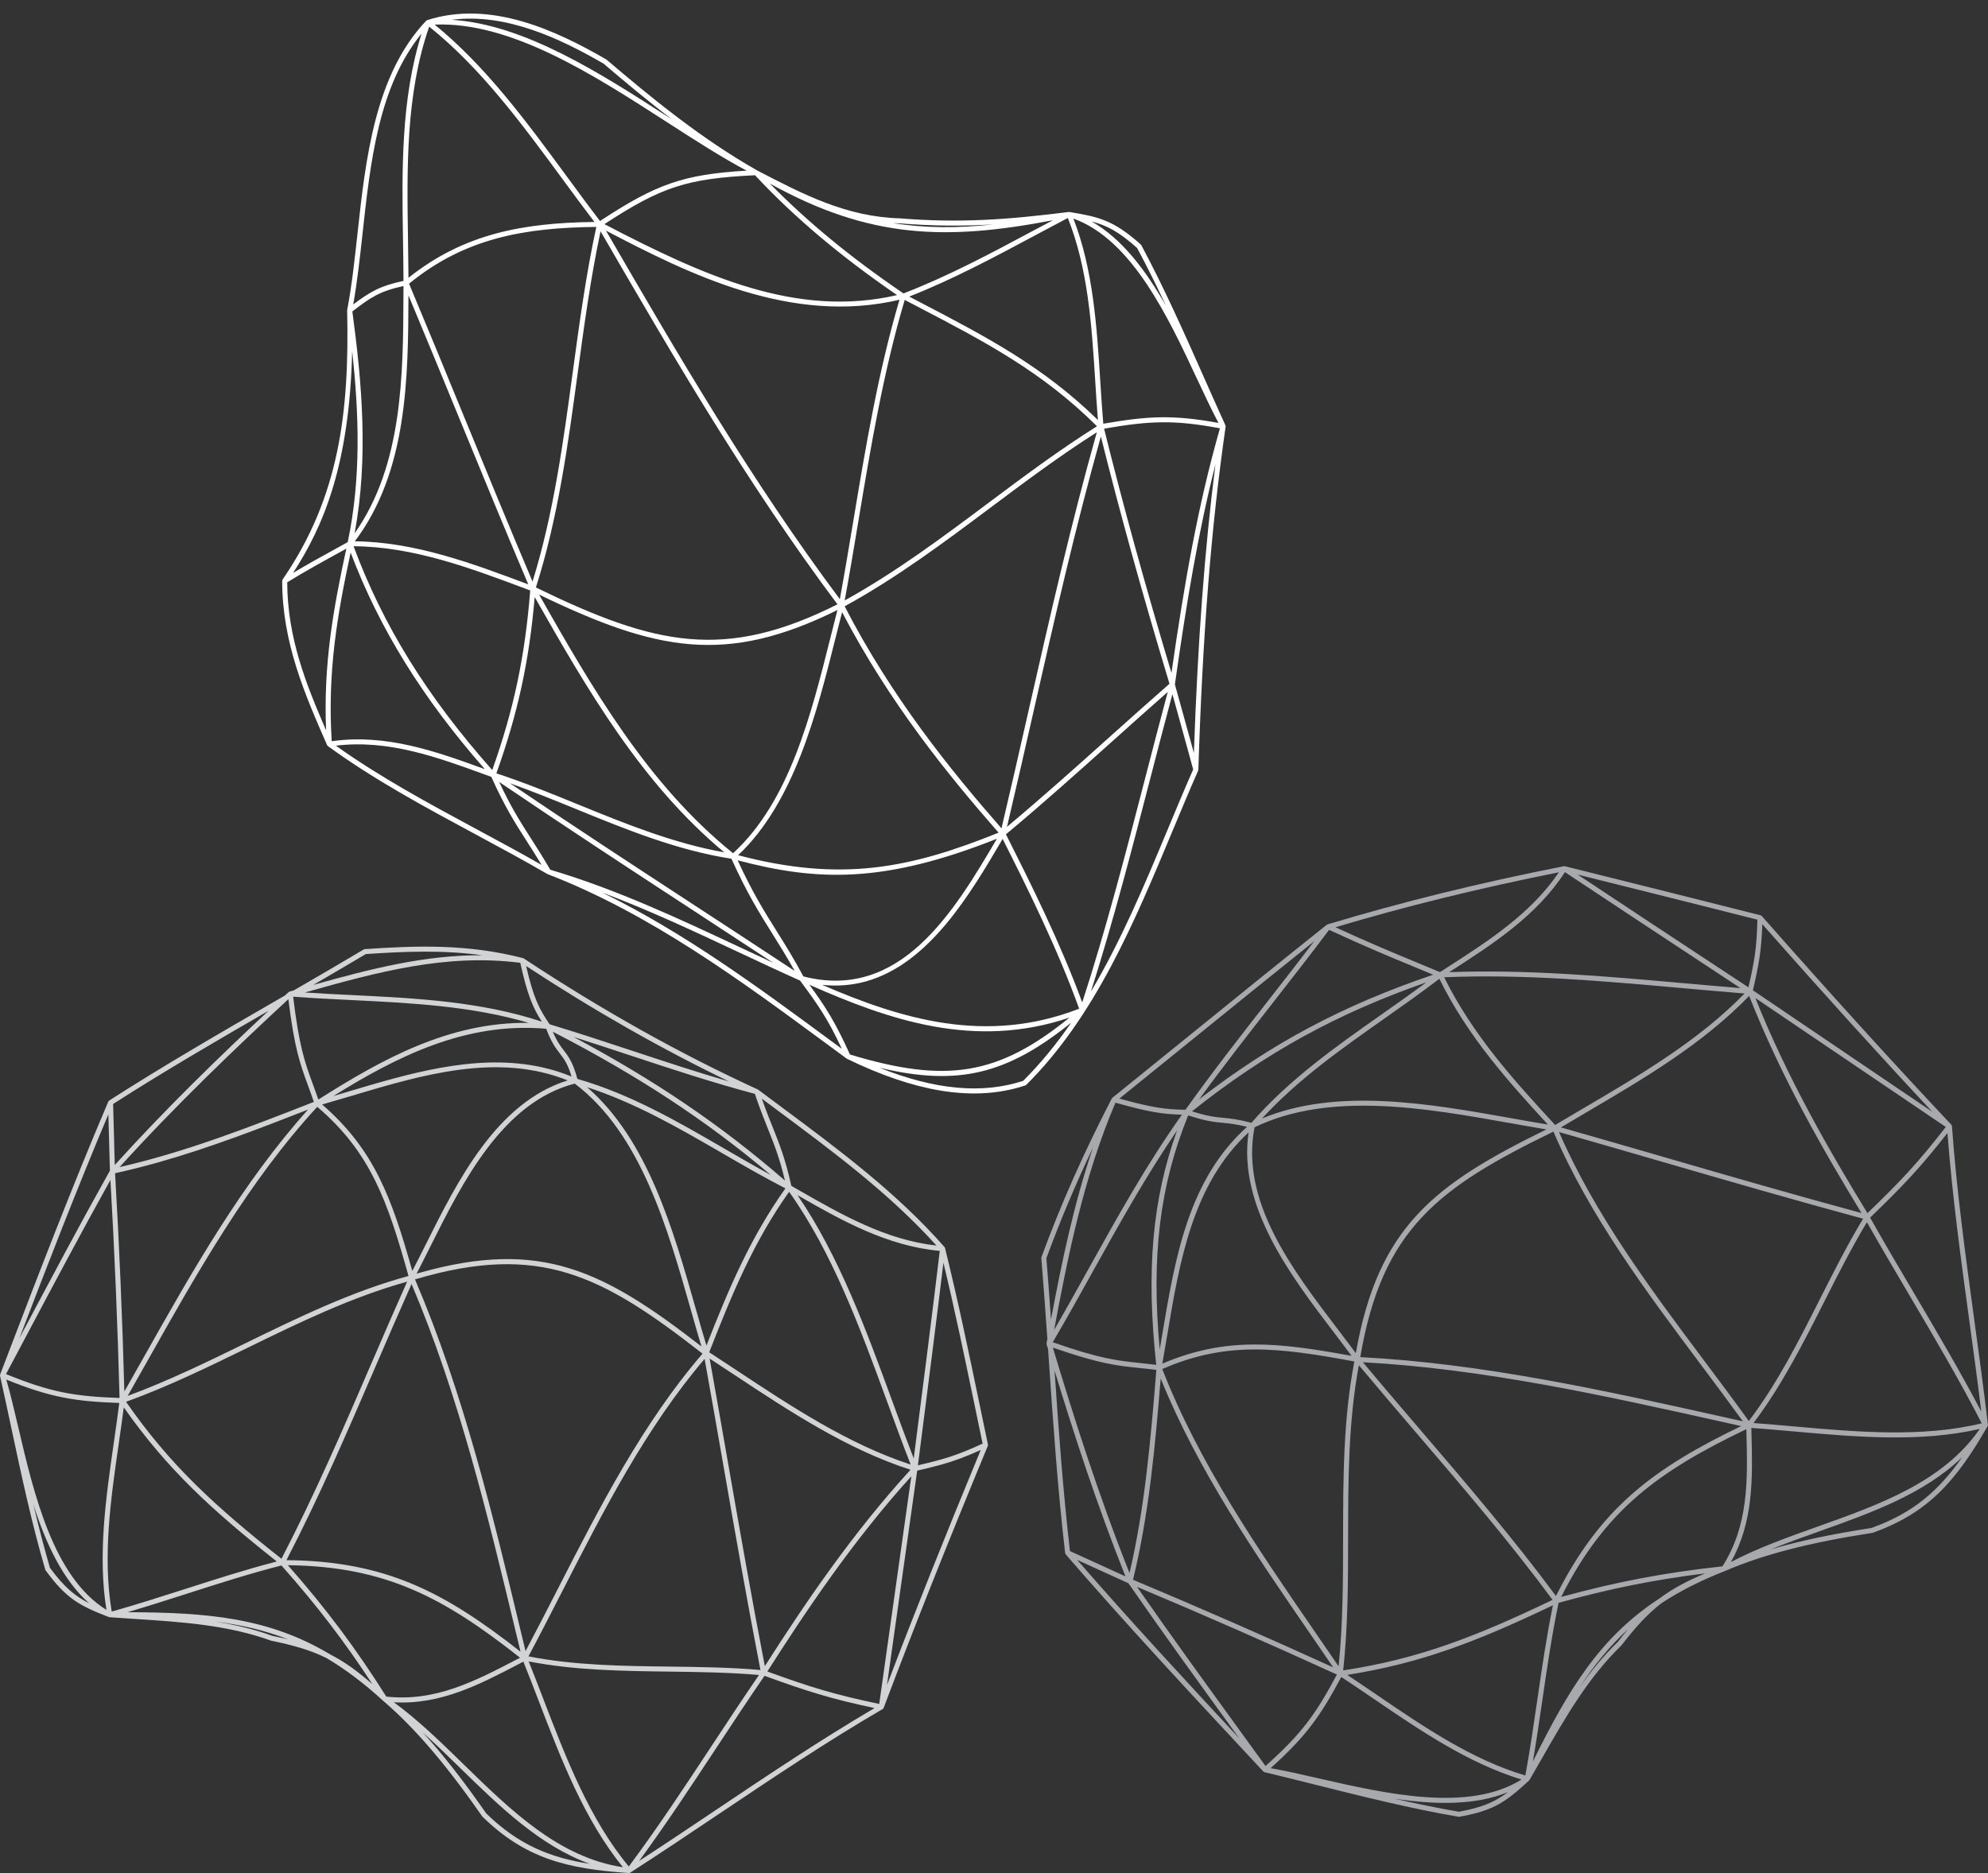 <?xml version="1.0" encoding="UTF-8"?><svg xmlns="http://www.w3.org/2000/svg" xmlns:xlink="http://www.w3.org/1999/xlink" height="373.3" preserveAspectRatio="xMidYMid meet" version="1.0" viewBox="0.0 -2.7 396.1 373.3" width="396.1" zoomAndPan="magnify"><rect x="0.0" y="-2.7" width="396.1" height="373.3" fill="#333333" stroke="none"/><g id="change1_1"><path d="M188.187,245.843c-0.004-0.006-0.004-0.013-0.008-0.019c-9.493-10.816-21.23-19.539-32.581-27.976 c-1.504-1.118-3.006-2.235-4.502-3.354c-0.008-0.006-0.02-0.004-0.028-0.01c-0.022-0.014-0.038-0.033-0.063-0.044 c-15.632-7.186-30.891-15.73-46.648-26.12c-0.033-0.023-0.07-0.042-0.108-0.056c0,0,0,0,0,0s0,0,0,0 c-0.018-0.007-0.036-0.012-0.055-0.017c-11.098-2.866-21.229-2.484-31.493-1.794c-0.078,0.006-0.154,0.03-0.222,0.069 c-4.615,2.75-9.314,5.482-13.934,8.156l-0.841,0.236c0,0,0,0-0.001,0c-0.026,0.007-0.04,0.031-0.063,0.042 c-0.048,0.022-0.101,0.035-0.141,0.072c-0.236,0.218-0.484,0.451-0.721,0.671c-0.667,0.386-1.334,0.771-1.996,1.154 c-10.911,6.304-22.193,12.823-33.018,19.778c-0.011,0.007-0.015,0.02-0.025,0.027c-0.045,0.034-0.082,0.076-0.115,0.124 c-0.012,0.018-0.026,0.032-0.036,0.052c-0.004,0.008-0.011,0.013-0.014,0.021c-7.201,16.903-13.874,34.334-20.327,51.191 l-1.186,3.098c-0.002,0.004-0.002,0.008-0.004,0.012l-0.025,0.066c-0.002,0.005-0.001,0.01-0.003,0.015 c-0.012,0.038-0.023,0.075-0.026,0.116c-0.001,0.013,0,0.024,0,0.037c0,0.024,0.002,0.046,0.005,0.069 c0.002,0.017-0.001,0.033,0.002,0.051c0.767,3.431,1.501,6.875,2.236,10.322c1.99,9.336,4.048,18.991,6.773,28.293 c0.016,0.056,0.042,0.108,0.077,0.155c4.125,5.633,6.729,7.024,12.591,9.296c0.01,0.004,0.02-0.002,0.03,0.001 c0.006,0.002,0.011,0.003,0.017,0.005c0.026,0.007,0.051,0.018,0.078,0.021c0.007,0.001,0.012,0.005,0.018,0.005 c1.681,0.126,3.38,0.236,5.09,0.345c9.09,0.588,18.489,1.194,27.067,4.324c4.55,0.924,7.937,1.919,11.046,3.461 c3.734,2.205,7.467,4.998,11.309,8.532c0.005,0.004,0.009,0.008,0.013,0.011c6.258,5.35,12.52,12.658,19.766,23.072 c8.567,8.361,16.856,10.4,29.157,11.236c0.002,0,0.004-0.001,0.006-0.001c0.015,0.001,0.029,0.002,0.044,0.002 c0.005,0,0.009-0.001,0.014-0.001l0,0c0.002,0,0.004,0,0.005,0l0.003,0c0.001,0,0.002-0.001,0.003,0l0,0 c0.001,0,0.001,0,0.002-0.001l0,0c0.001,0,0.002,0.001,0.003,0c0,0,0.001,0,0.003-0.001l0,0c0.001,0.001,0.002,0,0.003,0l0,0 c0,0,0.001,0,0.002-0.001l0,0c0.003,0,0.005,0,0.006-0.001s0.002,0,0.003,0c0.001,0,0.002-0.001,0.003-0.001 c0.001,0,0.002-0.001,0.003,0c0.002-0.001,0.004-0.001,0.006-0.002c0.012-0.001,0.024-0.004,0.035-0.007 c0.002,0,0.004,0,0.006-0.001c-0.001-0.001,0.001-0.001,0.003-0.001c0,0,0.001,0,0.003-0.001l0,0 c0.001-0.001,0.003-0.002,0.003-0.001c0.001,0,0.001,0,0.002-0.001l0,0c0.001,0,0.001,0,0.002-0.001 c0.001,0,0.002-0.001,0.003-0.001l0,0c0.003-0.001,0.007-0.002,0.01-0.003c0.043-0.013,0.085-0.032,0.124-0.057c0,0,0.001,0,0.001,0 c5.979-3.848,11.972-7.87,17.769-11.76c10.504-7.05,21.366-14.34,32.507-20.83c0.004-0.002,0.005-0.008,0.009-0.01 c0.009-0.005,0.019-0.007,0.027-0.013c0.075-0.053,0.124-0.128,0.161-0.21c0.004-0.009,0.016-0.013,0.019-0.023 c5.933-15.749,12.718-32.818,20.742-52.181c0.006-0.014,0.004-0.028,0.008-0.042c0.013-0.04,0.022-0.08,0.024-0.123 c0.001-0.024,0-0.047-0.003-0.071c-0.002-0.02,0.002-0.038-0.002-0.058c-0.536-2.551-1.065-5.103-1.595-7.656 c-2.149-10.356-4.371-21.065-6.959-31.502C188.27,245.96,188.232,245.898,188.187,245.843z M57.367,196.513 c0.031-0.018,0.063-0.036,0.094-0.054c1.197,9.797,2.348,12.934,3.92,17.219c0.361,0.982,0.744,2.027,1.156,3.23l-0.428,0.167 c-12.342,4.831-25.088,9.816-38.285,12.826C35.135,217.429,47.048,206.081,57.367,196.513z M153.028,222.323 c1.215,3.03,2.28,5.693,3.369,10.258c-12.561-10.917-25.756-19.901-42.095-28.614c3.827,1.212,7.635,2.471,11.356,3.702 c8.047,2.662,16.366,5.41,24.747,7.635C151.387,218.226,152.258,220.403,153.028,222.323z M151.515,330.126 c-5.981-0.525-12.177-0.603-18.176-0.678c-9.332-0.117-18.974-0.239-28.046-2.04c2.3-4.31,4.58-8.765,6.788-13.081 c8.179-15.984,16.631-32.502,28.308-46.201c1.252,6.967,2.469,13.939,3.686,20.911C146.429,302.518,148.862,316.451,151.515,330.126 z M111.191,313.872c-2.109,4.121-4.285,8.366-6.478,12.491l-0.916-3.808c-5.639-23.472-11.475-47.736-21.109-70.276 c24.885-7.385,37.279-0.81,57.289,14.801C128.046,280.946,119.476,297.68,111.191,313.872z M63.208,217.89 c10.632,9.045,14.031,18.841,18.185,33.711c-11.331,3.079-22.064,8.312-32.466,13.392c-7.609,3.717-15.464,7.553-23.488,10.505 c1.349-2.372,2.694-4.76,4.043-7.154C39.344,250.836,49.539,232.737,63.208,217.89z M102.824,322.788l0.888,3.69 c-15.214-11.933-26.927-18.071-46.643-18.243c6.529-12.574,12.248-25.827,17.78-38.649c2.324-5.386,4.722-10.944,7.151-16.384 C91.466,275.515,97.239,299.541,102.824,322.788z M114.516,213.26c13.142,9.944,18.471,28.689,23.174,45.235 c0.707,2.489,1.383,4.866,2.067,7.144c-19.467-15.1-31.919-21.503-56.088-14.691c-0.22,0.062-0.444,0.126-0.666,0.191 c0.878-1.689,1.761-3.455,2.687-5.307C92.11,232.989,100.1,216.988,114.516,213.26z M140.755,265.476 c-0.695-2.31-1.383-4.72-2.103-7.255c-4.52-15.9-9.616-33.805-21.669-44.24c9.534,3.087,18.267,8.124,26.725,13.033 c4.149,2.408,8.436,4.889,12.785,7.128C149.569,243.845,145.2,254.111,140.755,265.476z M157.229,234.822 c8.688,12.228,14.23,27.36,19.593,42.003c1.572,4.291,3.062,8.363,4.627,12.36c-12.424-4.063-23.695-11.519-34.604-18.736 c-1.853-1.226-3.697-2.446-5.536-3.643C145.846,255.158,150.216,244.679,157.229,234.822z M153.581,231.474 c-3.176-1.729-6.31-3.548-9.371-5.324c-9.166-5.32-18.645-10.813-29.175-13.829c-0.851-3.242-1.744-4.429-2.688-5.665 c-0.695-0.909-1.41-1.857-2.203-3.738C127.174,211.711,140.784,220.645,153.581,231.474z M111.551,207.264 c0.845,1.105,1.587,2.077,2.32,4.586c-12.251-5.037-25.5-2.42-37.792,1.044c-2.237,0.63-4.442,1.289-6.604,1.935 c-1.022,0.305-2.037,0.608-3.046,0.906c12.642-7.854,26.351-14.819,42.402-13.403C109.832,205.014,110.744,206.207,111.551,207.264z M69.762,215.787c14.426-4.308,29.332-8.757,43.351-3.166c-14.162,4.401-21.976,20.079-28.317,32.764 c-0.913,1.826-1.782,3.549-2.647,5.213c-4.068-14.478-7.57-24.185-17.968-33.174C66.018,216.892,67.878,216.35,69.762,215.787z M31.439,228.986c10.258-2.891,20.224-6.751,29.941-10.552c-13.195,14.697-23.145,32.334-32.769,49.419 c-1.278,2.269-2.554,4.524-3.832,6.773c-0.394-14.603-1.014-29.226-1.852-43.507C25.786,230.493,28.624,229.78,31.439,228.986z M5.227,263.566c5.43-10.229,11.036-20.79,16.778-31.097c0.823,14.271,1.433,28.874,1.814,43.444 c-8.919-0.314-13.651-1.099-22.622-4.762C2.542,268.623,3.884,266.094,5.227,263.566z M21.901,230.606 c-6.016,10.752-11.883,21.803-17.557,32.491c-0.157,0.296-0.314,0.591-0.471,0.887c5.651-14.75,11.492-29.851,17.717-44.59 c0.069,2.741,0.129,4.824,0.199,7.273L21.901,230.606z M3.626,281.687c-0.798-3.406-1.559-6.62-2.369-9.437 c8.811,3.56,13.626,4.344,22.508,4.659c-0.329,2.606-0.711,5.283-1.085,7.883c-1.587,11.02-3.217,22.401-1.475,33.352 C10.636,311.602,6.757,295.056,3.626,281.687z M23.67,284.936c0.339-2.353,0.688-4.775,0.995-7.149 c8.585,12.253,17.468,20.405,30.48,30.712c-6.153,1.597-12.275,3.565-18.205,5.47c-4.792,1.539-9.744,3.118-14.677,4.514 C20.414,307.53,22.069,296.046,23.67,284.936z M25.115,276.673c8.305-3.001,16.41-6.952,24.252-10.782 c10.192-4.978,20.714-10.096,31.75-13.158c-2.442,5.466-4.852,11.045-7.186,16.455c-5.553,12.871-11.297,26.172-17.851,38.771 C42.787,297.448,33.813,289.221,25.115,276.673z M103.619,327.679l-0.562,0.293c-8.404,4.388-16.346,8.529-26.092,7.455 c-6.115-9.696-12.038-17.602-19.608-26.184C76.829,309.475,88.407,315.679,103.619,327.679z M103.52,328.858l0.759-0.396 c1.019,2.527,2.002,5.086,3.039,7.785c4.48,11.665,9.108,23.715,16.793,33.185c-12.69-1.911-22.341-11.331-31.684-20.451 c-4.476-4.369-9.09-8.873-13.949-12.42C87.782,337.077,95.44,333.078,103.52,328.858z M125.286,369.288 c-7.825-9.416-12.506-21.605-17.035-33.399c-0.993-2.586-1.939-5.042-2.914-7.47c9.092,1.775,18.691,1.911,27.989,2.028 c5.917,0.074,12.019,0.164,17.905,0.671c-3.19,4.648-6.333,9.414-9.376,14.035C136.575,353.17,131.119,361.455,125.286,369.288z M145.06,288.865c-1.211-6.937-2.425-13.874-3.67-20.805c1.63,1.064,3.262,2.137,4.903,3.223 c11.046,7.308,22.465,14.851,35.128,18.935c-11.622,12.709-21.168,26.817-29.031,39.14 C149.782,315.876,147.381,302.154,145.06,288.865z M181.578,291.513c-2.13,15.017-4.24,30.036-6.349,45.057l-0.045,0.322 c-8.954-1.876-13.619-3.314-22.295-6.464C160.663,318.221,170.102,304.181,181.578,291.513z M182.747,290.391 c1.842-0.423,3.399-0.798,4.857-1.209c2.505-0.706,4.756-1.527,7.802-2.903c-7.116,17.199-13.251,32.588-18.683,46.857 C178.724,318.886,180.725,304.637,182.747,290.391z M182.054,287.97c-1.442-3.716-2.835-7.505-4.293-11.488 c-5.204-14.21-10.583-28.875-18.849-40.977c8.763,5.022,17.835,10.139,28.333,11.094c-1.508,12.682-3.16,25.548-4.758,37.998 L182.054,287.97z M155.001,218.651c10.975,8.157,22.312,16.584,31.585,26.886c-10.123-1.123-18.981-6.202-27.559-11.119 l-1.357-0.777c-1.211-5.451-2.372-8.346-3.713-11.69c-0.649-1.618-1.369-3.414-2.165-5.689 C152.859,217.059,153.929,217.855,155.001,218.651z M104.832,189.83c13.64,8.936,26.923,16.498,40.411,23.002 c-6.518-1.894-12.977-4.031-19.27-6.112c-5.375-1.778-10.931-3.616-16.468-5.285C107.4,198.334,106.309,196.234,104.832,189.83z M72.886,187.443c7.67-0.514,15.266-0.848,23.234,0.239c-11.481-0.088-22.391,2.744-33.709,5.91 C65.903,191.564,69.417,189.509,72.886,187.443z M103.66,189.183c1.438,6.449,2.488,8.911,4.299,11.73 c-12.219-4.04-25.178-4.676-37.725-5.292c-3.122-0.153-6.326-0.31-9.503-0.519C75.15,191.048,88.816,187.297,103.66,189.183z M70.186,196.62c11.696,0.574,23.751,1.175,35.173,4.539c-15.854-0.235-29.384,7.322-41.926,15.279 c-0.395-1.145-0.765-2.158-1.112-3.104c-1.57-4.278-2.713-7.41-3.913-17.394C62.325,196.234,66.318,196.43,70.186,196.62z M22.869,229.48l-0.081-2.842c-0.087-3.025-0.157-5.473-0.25-9.317c10.145-6.509,20.686-12.632,30.95-18.565 C43.864,207.75,33.119,218.157,22.869,229.48z M9.951,309.761c-1.213-4.149-2.295-8.372-3.297-12.607 c2.468,7.731,5.83,15.004,11.101,19.665C14.965,315.416,12.793,313.627,9.951,309.761z M54.255,323.32 c-3.689-1.349-7.529-2.234-11.432-2.851c5.115,0.639,9.904,1.726,14.575,3.549C56.408,323.775,55.364,323.545,54.255,323.32z M65.79,327.019c-12.225-7.316-24.413-8.37-40.377-8.411c3.988-1.176,7.962-2.446,11.832-3.689 c6.136-1.969,12.476-4.003,18.83-5.624c6.99,7.873,12.553,15.121,18.118,23.657C71.199,330.325,68.589,328.45,65.79,327.019z M96.878,358.712c-4.485-6.455-8.616-11.737-12.61-16.106c2.48,2.232,4.936,4.627,7.46,7.091 c7.828,7.641,15.874,15.478,25.785,19.066C109.498,367.512,103.233,364.904,96.878,358.712z M142.792,357.922 c-5.046,3.386-10.24,6.873-15.443,10.255c5.377-7.344,10.435-15.024,15.341-22.474c3.127-4.748,6.36-9.653,9.637-14.417 c8.616,3.134,13.313,4.6,21.918,6.428C163.466,344.055,152.96,351.098,142.792,357.922z M194.268,277.74 c0.503,2.423,1.006,4.847,1.514,7.268c-5.14,2.377-7.813,3.151-12.895,4.325l0.591-4.609c1.506-11.721,3.058-23.812,4.494-35.772 C190.28,258.52,192.305,268.277,194.268,277.74z" fill="#D1D3D4"/></g><g id="change2_1"><path d="M244.187,82.174c-0.005-0.025-0.012-0.047-0.021-0.071c-0.005-0.014-0.004-0.028-0.01-0.041 c-1.447-3.178-2.866-6.376-4.286-9.576c-3.875-8.733-7.881-17.763-12.465-26.313c-0.028-0.051-0.063-0.097-0.107-0.136 c-5.411-4.86-8.428-5.533-14.205-6.485c-0.02-0.003-0.039,0.002-0.059,0.002c-0.024-0.001-0.047-0.006-0.071-0.004 c-0.005,0-0.009-0.002-0.014-0.001c-12.243,1.538-21.682,2.239-33.724,1.265c-10.609-0.309-19.232-4.796-28.346-9.538 c-11.266-6.375-21.377-14.725-30.043-22.102c-9.979-5.79-23.045-11.917-35.715-7.865c-0.001,0-0.001,0.001-0.002,0.001 c-0.003,0.001-0.006,0.002-0.01,0.003l-0.001,0c-0.001,0-0.002,0.001-0.002,0.001c0,0-0.001,0-0.001,0.001l0,0 c0,0-0.001,0-0.002,0.001c-0.047,0.017-0.09,0.041-0.13,0.071c0.001,0-0.001,0.001-0.002,0.001c0,0.001-0.001,0.001-0.001,0.001 c0,0,0,0-0.001,0C84.97,1.39,84.97,1.39,84.969,1.39c0,0,0,0.001-0.001,0.001c0,0,0,0,0,0.001c-0.001,0-0.002,0.001-0.003,0.002 c-0.002,0.001-0.001,0-0.002,0.001l0,0c0,0-0.001,0.001-0.001,0.001c0,0,0,0,0,0c0,0.003-0.001,0.001-0.001,0.001 c0,0-0.001,0.001-0.001,0.001c-0.003,0.002-0.005,0.005-0.008,0.007c-0.001,0.001-0.002,0.001-0.002,0.002 c-0.006,0.005-0.013,0.011-0.019,0.016c0,0.001-0.001,0.001-0.001,0.001c-0.002,0.002-0.004,0.004-0.006,0.006l0,0 c0,0.001,0,0.001-0.001,0.001c-0.001,0-0.001,0-0.002,0.001l0,0c-0.001,0.001-0.001,0.001-0.001,0.002l0,0 c-0.001,0.001-0.001,0.001-0.002,0.001c0,0.001-0.001,0.001-0.001,0.002c0,0.001-0.001,0.001-0.001,0.001 c-10.228,10.769-12.067,27.603-13.69,42.456c-0.589,5.385-1.144,10.472-2.045,15.16c-0.006,0.035-0.009,0.07-0.009,0.105 c0.451,20.293-1.563,37.179-12.854,53.626c-0.005,0.008-0.006,0.017-0.01,0.024c-0.012,0.019-0.016,0.039-0.025,0.059 c-0.024,0.053-0.039,0.107-0.043,0.163c-0.001,0.013-0.009,0.023-0.009,0.036c-0.02,12.281,4.534,22.672,8.938,32.721 c0.033,0.076,0.087,0.134,0.148,0.183c0.007,0.006,0.008,0.015,0.016,0.021c9.152,6.673,19.352,12.166,29.215,17.478 c4.798,2.583,9.758,5.255,14.51,8.016c0.011,0.006,0.024,0.006,0.036,0.012c0.013,0.006,0.022,0.017,0.035,0.022 c20.363,7.85,38.365,21.124,55.775,33.961l3.783,2.787c0.018,0.013,0.037,0.026,0.056,0.037c0.011,0.006,0.023,0.013,0.035,0.018 c13.425,6.525,24.614,8.402,34.146,5.716c0.46-0.13,0.916-0.27,1.368-0.421c0.073-0.025,0.139-0.065,0.194-0.12 c13.704-13.601,21.57-32.46,29.177-50.697c1.727-4.14,3.358-8.05,5.062-11.916c0.025-0.057,0.037-0.118,0.04-0.179 c0-0.002,0.002-0.004,0.002-0.007c0.867-27.177,2.543-48.261,5.434-68.362c0.002-0.014-0.003-0.028-0.002-0.042 c0.002-0.025,0.004-0.048,0.001-0.073C244.194,82.208,244.19,82.192,244.187,82.174z M109.64,170.637 c-1.44-2.47-2.662-4.381-3.843-6.226c-2.123-3.316-3.986-6.229-6.336-11.267c12.798,8.693,25.924,17.279,38.64,25.589 c5.244,3.427,10.622,6.941,15.973,10.462c-2.281-1.057-4.544-2.118-6.766-3.162C135.271,180.385,122.826,174.548,109.64,170.637z M80.393,54.304l-0.008,1.734c-0.061,15.947-0.13,33.933-9.729,47.553c2.79-14.95,1.458-30.057-0.452-44.221 C73.809,56.592,75.639,55.339,80.393,54.304z M81.384,56.156c3.418,8.17,6.82,16.452,10.118,24.488 c4.463,10.875,9.075,22.105,13.757,33.122l-0.082-0.031c-11.059-4.152-22.485-8.429-34.476-8.555 C81.2,91.217,81.321,72.625,81.384,56.156z M218.221,73.264c0.162,2.557,0.328,5.188,0.536,7.755 c-10.886-10.676-22.301-16.629-35.459-23.491l-2.14-1.118c8.703-3.43,17.041-7.894,25.115-12.217 c2.159-1.156,4.317-2.311,6.484-3.449C216.804,50.856,217.524,62.244,218.221,73.264z M233.408,131.421 c-5.276-17.588-9.675-33.543-13.424-48.687c9.059-1.572,13.881-1.797,23.086-0.075C238.71,97.9,236.01,113.284,233.408,131.421z M182.835,58.415c13.295,6.933,24.799,12.943,35.735,23.836c-7.561,4.753-14.783,10.153-21.77,15.383 c-9.041,6.768-18.387,13.748-28.497,19.336c0.967-5.275,1.869-10.664,2.74-15.89c2.437-14.615,4.964-29.718,9.219-44.01 L182.835,58.415z M154.756,182.889c-2.482-3.96-4.833-7.71-7.782-14.13c15.882,4.192,29.147,4.65,51.655-4.299 c-8.558,14.564-19.234,32.393-38.562,27.438C158.126,188.266,156.413,185.533,154.756,182.889z M146.061,167.346 c-17.058-13.737-28.069-32.919-38.658-51.549c23.335,11.262,37.204,14.102,59.453,3.076c-0.466,1.791-0.931,3.647-1.407,5.549 C161.614,139.739,157.274,157.08,146.061,167.346z M106.774,114.378c4.392-13.725,6.399-28.472,8.331-42.742 c1.266-9.35,2.582-18.999,4.553-28.24c14.392,24.831,29.303,50.448,47.206,74.35C144.39,129.013,130.6,125.991,106.774,114.378z M120.736,43.264c16.59,8.678,36.933,18.845,58.484,13.773c-4.226,14.275-6.736,29.321-9.164,43.879 c-0.867,5.196-1.761,10.558-2.721,15.8C149.701,93.103,134.96,67.804,120.736,43.264z M114.114,71.502 c-1.886,13.924-3.834,28.308-8.009,41.703c-4.654-10.955-9.238-22.126-13.677-32.942c-3.558-8.67-7.236-17.632-10.927-26.427 c11.147-9.112,23.012-11.157,37.314-11.313C116.755,52.002,115.413,61.912,114.114,71.502z M70.446,106.165 c11.904,0.068,23.326,4.356,34.379,8.506l0.819,0.307c-1.038,13.149-3.247,23.612-7.567,35.795 C85.083,136.124,76.279,121.911,70.446,106.165z M106.536,116.293c10.398,18.295,21.219,37.102,37.775,50.881 c-10.106-1.805-19.681-5.687-28.95-9.474c-5.344-2.183-10.865-4.431-16.457-6.275C103.191,139.407,105.441,129.07,106.536,116.293z M147.065,167.743c11.184-10.53,15.715-28.538,19.355-43.078c0.461-1.841,0.911-3.622,1.362-5.359 c9.429,18.036,20.991,32.307,31.183,43.942C181.345,170.366,167.652,173.163,147.065,167.743z M168.289,118.135 c10.365-5.667,19.892-12.8,29.11-19.7c6.796-5.087,13.812-10.339,21.135-14.984c-5.179,18.379-9.457,37.235-13.596,55.483 c-1.745,7.691-3.546,15.634-5.397,23.456C189.297,150.683,177.681,136.313,168.289,118.135z M120.426,41.971 c11.415-7.468,16.449-9.079,30.005-9.748c7.803,8.366,17.083,16.19,28.309,23.889C158.911,60.688,140.547,52.481,120.426,41.971z M148.764,31.31c-12.593,0.744-17.96,2.644-29.214,10.036c-2.226-2.905-4.48-5.972-6.662-8.943 c-7.917-10.777-16.095-21.909-26.288-30.2c15.177-0.635,31.646,9.992,46.225,19.399C138.447,25.23,143.791,28.677,148.764,31.31z M85.513,2.611c10.306,8.247,18.57,19.497,26.568,30.384c2.082,2.835,4.229,5.751,6.358,8.54 c-14.128,0.186-25.93,2.268-37.053,11.132c-0.014-2.461-0.049-4.942-0.09-7.443C81.067,30.881,80.829,16.058,85.513,2.611z M69.862,107.426c5.763,15.2,14.314,29.005,26.738,43.169c-9.694-3.54-19.714-7.113-30.506-5.569 C65.217,131.112,67.231,119.657,69.862,107.426z M138.647,177.897c-12.184-7.962-24.75-16.174-37.035-24.493 c4.531,1.611,9.009,3.441,13.37,5.222c9.806,4.006,19.944,8.14,30.752,9.821c3.131,6.924,5.582,10.838,8.174,14.973 c1.4,2.233,2.841,4.538,4.423,7.385C151.766,186.471,145.107,182.118,138.647,177.897z M172.588,192.874 c12.593-3.549,20.765-17.457,27.136-28.302l0.047-0.08c4.913,9.762,10.884,21.724,15.244,33.84 c-18.588,7.229-35.464,2.045-51.207-4.754C166.955,193.908,169.876,193.639,172.588,192.874z M200.429,163.578 c7.214-6.001,14.294-12.35,21.144-18.493c3.626-3.251,7.363-6.603,11.099-9.884c-1.53,5.707-3.026,11.488-4.478,17.095 c-3.821,14.762-7.767,30.012-12.564,44.79C211.211,185.036,205.276,173.206,200.429,163.578z M220.905,144.341 c-6.573,5.895-13.362,11.97-20.268,17.749c1.807-7.656,3.57-15.414,5.276-22.935c4.094-18.048,8.332-36.687,13.433-54.862 c3.815,15.305,8.289,31.449,13.667,49.282C228.94,137.136,224.857,140.797,220.905,144.341z M235.574,139.041l-1.482-5.335 c2.301-16.265,4.633-30.277,8.079-43.857c-2.164,17.054-3.515,35.25-4.295,57.52C237.033,144.283,236.353,141.838,235.574,139.041z M226.566,46.723c2.023,3.778,3.935,7.654,5.774,11.557c-3.993-7.015-8.761-13.392-14.841-16.844 C220.553,42.232,222.978,43.51,226.566,46.723z M238.54,72.885c1.475,3.155,2.875,6.13,4.239,8.707 c-9.032-1.651-13.938-1.408-22.954,0.156c-0.239-2.813-0.427-5.722-0.606-8.547c-0.691-10.926-1.415-22.207-5.354-32.344 C225.532,45.07,232.727,60.454,238.54,72.885z M179.172,41.812c6.73,0.545,12.654,0.569,18.703,0.217 c-6.991,0.761-13.48,0.774-19.973-0.274C178.323,41.781,178.746,41.8,179.172,41.812z M209.782,41.196 c-1.327,0.705-2.656,1.406-3.981,2.116c-8.289,4.438-16.859,9.022-25.788,12.467c-10.431-7.096-19.179-14.288-26.627-21.906 C173.31,44.944,188.651,45.246,209.782,41.196z M120.263,9.987c4.202,3.583,8.772,7.408,13.662,11.134 c-0.187-0.121-0.371-0.239-0.559-0.36c-13.617-8.786-28.87-18.623-43.356-19.515C100.838-0.167,111.74,5.05,120.263,9.987z M72.218,44.005c1.588-14.532,3.226-29.53,11.785-40.018c-4.157,13.148-3.927,27.422-3.705,41.251 c0.044,2.705,0.085,5.389,0.095,8.045c-4.541,0.964-6.576,2.098-10.013,4.696C71.155,53.606,71.679,48.938,72.218,44.005z M70.17,67.275c1.356,12.392,1.809,25.321-0.886,38.069c-1.263,0.707-2.382,1.322-3.449,1.908c-2.365,1.299-4.476,2.461-7.447,4.234 C64.368,102.288,69.623,90.147,70.17,67.275z M57.228,113.351c3.9-2.374,6.309-3.696,9.088-5.223c0.85-0.467,1.729-0.95,2.69-1.485 c-2.565,11.862-4.592,22.951-4.035,36.208C60.879,133.438,57.272,124.312,57.228,113.351z M95.019,162.592 c-9.473-5.102-19.257-10.37-28.094-16.679c10.437-1.28,20.24,2.301,29.734,5.769l1.237,0.451c2.699,6.008,4.721,9.167,7.059,12.818 c0.931,1.454,1.887,2.947,2.954,4.723C103.652,167.241,99.272,164.882,95.019,162.592z M165.494,204.679 c-14.418-10.631-29.242-21.561-45.504-29.495c9.254,3.477,18.18,7.666,26.892,11.755c4.084,1.917,8.306,3.898,12.525,5.791 c3.713,4.991,5.584,7.738,8.321,13.594L165.494,204.679z M161.262,193.558c15.911,7.043,32.965,12.941,51.841,6.54 c-14.272,11.56-24.566,13.164-43.754,7.363C166.469,201.092,164.572,198.071,161.262,193.558z M203.861,212.71 c-8.114,2.664-17.523,1.82-28.625-2.61c15.656,3.721,25.37,1.328,38.191-8.977C210.565,205.277,207.409,209.176,203.861,212.71z M232.736,162.421c-4.611,11.054-9.331,22.328-15.372,32.502c4.452-14.031,8.186-28.418,11.799-42.376 c1.436-5.547,2.917-11.262,4.43-16.907l1.019,3.669c1.015,3.647,1.86,6.688,3.124,11.339 C236.052,154.471,234.441,158.334,232.736,162.421z" fill="#FFF"/></g><g id="change3_1"><path d="M388.911,221.708c-0.002-0.016-0.012-0.028-0.016-0.043c-0.01-0.041-0.024-0.079-0.044-0.116 c-0.011-0.021-0.024-0.039-0.038-0.058c-0.011-0.015-0.018-0.033-0.031-0.047c-11.537-12.255-23.883-25.853-37.746-41.573 c-0.01-0.011-0.023-0.015-0.033-0.025c-0.031-0.03-0.064-0.056-0.102-0.077c-0.021-0.012-0.042-0.02-0.064-0.028 c-0.018-0.007-0.034-0.019-0.053-0.024c-12.671-3.214-25.158-6.331-38.998-9.779c-0.069-0.017-0.137-0.015-0.204-0.004 c-0.005,0.001-0.01-0.002-0.015-0.001c-16.912,3.348-32.3,7.138-47.051,11.592c-0.001,0-0.002,0.002-0.003,0.002 c-0.058,0.018-0.114,0.046-0.164,0.086c-8.998,7.159-18.076,14.521-26.855,21.64c-5.275,4.278-10.549,8.555-15.839,12.816 c-0.049,0.038-0.091,0.084-0.124,0.14l0,0c0,0,0,0,0,0.001c-0.005,0.009-0.01,0.017-0.015,0.027 c-5.636,10.889-10.087,20.924-14.006,31.581c-0.025,0.068-0.035,0.141-0.029,0.213c0.44,5.357,0.829,10.782,1.198,16.109 c-0.053,0.284-0.105,0.566-0.158,0.849c-0.005,0.027,0.011,0.05,0.01,0.076c-0.002,0.054-0.013,0.107,0.003,0.16 c0.094,0.313,0.191,0.634,0.286,0.949c0.053,0.764,0.105,1.528,0.157,2.287c0.865,12.574,1.759,25.577,3.246,38.359 c0.001,0.013,0.011,0.022,0.013,0.034c0.01,0.055,0.032,0.107,0.061,0.157c0.011,0.019,0.018,0.039,0.032,0.057 c0.005,0.007,0.006,0.015,0.012,0.021c11.998,13.881,24.703,27.521,36.989,40.711l2.369,2.544c0.008,0.009,0.02,0.009,0.028,0.017 c0.022,0.021,0.043,0.042,0.069,0.059c0.024,0.016,0.051,0.024,0.078,0.036c0.014,0.006,0.026,0.014,0.04,0.018 c0.009,0.003,0.017,0.01,0.026,0.012c0.003,0.001,0.005,0.003,0.008,0.004c3.414,0.818,6.826,1.673,10.24,2.527 c9.265,2.319,18.845,4.716,28.402,6.36c0.057,0.01,0.116,0.01,0.173,0c1.372-0.246,2.565-0.51,3.634-0.811 c4.283-1.207,6.556-2.996,10.252-6.411c0.016-0.015,0.023-0.034,0.037-0.05c0.014-0.017,0.031-0.031,0.043-0.05 c0.003-0.005,0.009-0.008,0.012-0.014c0.853-1.457,1.7-2.938,2.553-4.427c4.522-7.904,9.199-16.077,15.78-22.402 c2.831-3.68,5.212-6.284,7.964-8.398c3.622-2.384,7.772-4.51,12.635-6.406c0.006-0.003,0.013-0.006,0.019-0.008 c7.558-3.269,16.875-5.679,29.411-7.607c11.277-4.018,16.753-10.567,22.913-21.247c0.001-0.002,0.001-0.004,0.002-0.005 c0.004-0.007,0.008-0.013,0.011-0.02c0.001,0,0.001-0.001,0.001-0.002c0.001,0,0.002-0.001,0.001-0.002 c0.003-0.009,0.001-0.002,0.001-0.002c0,0,0.001-0.001,0.001-0.001c0.004-0.011,0.001-0.002,0.001-0.002 c0-0.001,0.001-0.001,0.001-0.002l0,0c0-0.001,0-0.001,0-0.002c0,0,0,0,0,0c0.001-0.001,0.003-0.002,0.001-0.002 c0-0.001,0-0.001,0-0.002c0.001-0.001,0.001-0.001,0.001-0.002c0,0,0,0,0.001-0.002c-0.001-0.001,0-0.002,0.001-0.002l0-0.001 c0,0,0-0.001,0.001-0.001l0-0.001c0,0,0.001-0.001,0.001-0.001c0.002-0.01,0.001-0.002,0.001-0.002c0-0.001,0.001-0.001,0.001-0.002 c0.001,0,0.001-0.001,0.001-0.002l0,0c0-0.002,0.001-0.003,0.002-0.005c0.006-0.015,0.002-0.031,0.006-0.047 c0.015-0.051,0.021-0.101,0.019-0.153c0-0.015,0.007-0.029,0.005-0.043c-0.826-7.063-1.804-14.216-2.749-21.134 c-1.713-12.533-3.484-25.491-4.414-38.349c-0.001-0.008-0.005-0.015-0.006-0.023C388.909,221.721,388.912,221.715,388.911,221.708z M311.053,315.569c8.772-17.386,19.433-25.057,36.899-33.442l0.016,0.63c0.247,9.478,0.473,18.434-4.777,26.715 C331.794,310.7,322.089,312.544,311.053,315.569z M267.624,330.206c0.956-8.777,0.972-17.793,0.98-26.519 c0.011-11.344,0.04-23.058,2.143-34.306c3.837,4.599,7.79,9.219,11.624,13.696c9.117,10.646,18.536,21.651,26.968,33.076 C294.053,323.469,282.718,327.912,267.624,330.206z M309.41,317.228c-1.269,6.23-2.195,12.594-3.093,18.758 c-0.725,4.981-1.474,10.125-2.399,15.165c-10.649-3.154-20.235-9.69-29.51-16.013c-1.964-1.34-3.986-2.718-5.983-4.038 C283.205,328.777,294.432,324.382,309.41,317.228z M264.816,182.624c7.694,3.533,11.408,5.072,17.483,7.587l3.252,1.349 c-17.945,6.086-32.139,13.624-46.609,24.815c4.785-6.571,9.829-13.025,14.726-19.292 C257.35,192.371,261.153,187.501,264.816,182.624z M311.803,171.115c10.238,6.805,20.664,13.676,30.752,20.324l4.226,2.785 c-3.835-0.313-7.715-0.654-11.494-0.991c-15.303-1.367-31.105-2.759-46.541-2.182l0.377-0.244 C297.51,185.397,306.171,179.799,311.803,171.115z M351.128,181.487c12.313,13.948,23.435,26.224,33.862,37.376 c-11.915-8.061-23.83-16.122-35.734-24.2C350.424,189.657,350.965,186.773,351.128,181.487z M283.13,282.427 c-3.817-4.457-7.756-9.057-11.575-13.633c24.207,1.31,48.327,6.691,71.666,11.897l3.692,0.823 c-17.405,8.416-28.068,16.237-36.892,33.871C301.6,303.993,292.213,293.033,283.13,282.427z M343.439,279.716 c-23.565-5.257-47.925-10.686-72.41-11.945c4.337-25.604,15.663-33.838,38.483-44.946c7.206,16.811,18.465,31.864,29.363,46.422 c2.777,3.709,5.633,7.532,8.376,11.318L343.439,279.716z M231.589,269.068c0.331-1.853,0.65-3.731,0.968-5.632 c2.485-14.837,5.079-30.148,16.214-40.437c-2.148,14.718,8.451,28.632,17.023,39.882c1.226,1.609,2.381,3.136,3.489,4.637 C254.491,264.806,244.232,263.684,231.589,269.068z M269.851,268.635c-2.226,11.509-2.237,23.474-2.247,35.051 c-0.008,8.467-0.016,17.208-0.893,25.712c-1.537-2.255-3.09-4.513-4.648-6.777c-11.388-16.555-23.161-33.67-30.486-52.475 C244.375,264.569,254.668,265.829,269.851,268.635z M243.595,221.071c1.275,0.12,2.589,0.243,4.879,0.806 c-11.731,10.519-14.359,26.209-16.902,41.393c-0.167,0.999-0.334,1.993-0.502,2.981c-1.72-18.615,0.019-32.764,5.671-46.656 C240.304,220.76,241.904,220.911,243.595,221.071z M309.851,221.509c-8.068-8.757-16.371-17.829-22.104-29.438 c15.698-0.68,31.835,0.762,47.45,2.157c4.074,0.365,8.277,0.74,12.403,1.07c-9.111,9.372-20.762,16.214-32.039,22.837 C313.645,219.262,311.737,220.382,309.851,221.509z M308.412,221.422c-2.337-0.383-4.743-0.809-7.271-1.26 c-16.322-2.907-34.716-6.176-49.694,0.053c7.16-7.788,15.869-13.92,24.312-19.862c3.649-2.568,7.414-5.224,11.027-7.987 C292.419,203.832,300.486,212.811,308.412,221.422z M249.959,221.97c15.012-7.237,34.13-3.829,51.007-0.823 c2.482,0.442,4.853,0.864,7.154,1.243c-22.322,10.944-33.55,19.371-37.976,44.597c-1.124-1.524-2.311-3.081-3.554-4.713 C257.451,250.279,247.099,236.692,249.959,221.97z M339.676,268.648c-10.758-14.373-21.875-29.224-29.043-45.732 c6.815,1.942,13.62,3.915,20.424,5.89c13.136,3.811,26.712,7.75,40.153,11.379c-3.101,5.141-5.896,10.671-8.601,16.026 c-4.209,8.331-8.558,16.938-14.164,24.294C345.583,276.54,342.582,272.53,339.676,268.648z M331.336,227.845 c-6.771-1.964-13.543-3.925-20.325-5.857c1.675-0.997,3.358-1.992,5.057-2.989c11.417-6.706,23.209-13.642,32.443-23.216 c6.302,16.02,14.781,30.799,22.389,43.277C357.654,235.476,344.282,231.601,331.336,227.845z M284.189,193.079 c-2.979,2.215-6.031,4.363-9.004,6.456c-9.03,6.355-18.362,12.928-25.84,21.534c-2.75-0.715-4.233-0.86-5.657-0.995 c-1.624-0.153-3.066-0.298-6.188-1.289C252.146,207.132,266.303,199.32,284.189,193.079z M230.377,269.307 c-1.204-0.149-2.278-0.263-3.282-0.367c-4.532-0.471-7.849-0.822-17.343-4.133c2.814-4.791,5.53-9.675,8.158-14.403 c5.147-9.258,10.455-18.793,16.618-27.803C229.586,236.317,228.339,250.589,230.377,269.307z M209.802,265.885 c9.325,3.233,12.649,3.579,17.191,4.05c1.04,0.108,2.147,0.223,3.408,0.382l-0.038,0.466c-1.089,13.206-2.214,26.842-5.314,40.016 c-6.23-15.647-11.183-31.335-15.239-44.808C209.807,265.956,209.804,265.92,209.802,265.885z M224.834,312.837 c7.018,10.139,14.371,20.278,21.482,30.083c0.19,0.262,0.379,0.524,0.569,0.785c-10.762-11.56-21.758-23.446-32.259-35.518 c2.513,1.152,4.421,2.019,6.676,3.044L224.834,312.837z M247.127,342.334c-6.806-9.385-13.833-19.072-20.573-28.772 c13.191,5.541,26.574,11.413,39.816,17.473c-4.203,7.872-6.989,11.777-14.224,18.225 C250.474,346.95,248.801,344.641,247.127,342.334z M225.746,312.141c3.228-13.206,4.421-26.862,5.515-40.115 c7.398,18.314,18.864,35.006,29.978,51.163c1.476,2.145,2.94,4.283,4.398,6.42C252.359,323.546,238.952,317.673,225.746,312.141z M348.967,282.73l-0.022-0.852c2.719,0.195,5.451,0.438,8.332,0.694c12.447,1.105,25.303,2.246,37.186-0.492 c-7.296,10.557-20,15.083-32.299,19.465c-5.892,2.099-11.966,4.263-17.289,7.067C349.43,300.481,349.205,291.843,348.967,282.73z M357.366,281.576c-2.76-0.245-5.383-0.476-7.993-0.668c5.592-7.385,9.936-15.948,14.129-24.247 c2.668-5.281,5.432-10.723,8.475-15.786c2.771,4.909,5.671,9.827,8.482,14.592c4.879,8.268,9.921,16.811,14.391,25.494 C382.954,283.848,369.949,282.693,357.366,281.576z M372.084,239.083c-7.544-12.349-16.003-26.999-22.336-42.877 c12.262,8.32,24.536,16.623,36.81,24.927l1.136,0.768C382.073,229.116,378.73,232.674,372.084,239.083z M350.152,180.588 c-0.125,5.661-0.605,8.402-1.785,13.484l-5.263-3.468c-9.432-6.217-19.161-12.627-28.754-18.997 C326.945,174.746,338.477,177.628,350.152,180.588z M310.596,171.144c-5.526,8.186-13.903,13.59-22.015,18.822l-1.667,1.077 l-4.232-1.756c-5.842-2.419-9.488-3.93-16.609-7.187C280.064,177.921,294.656,174.332,310.596,171.144z M238.124,204.028 c7.768-6.299,15.769-12.787,23.741-19.157c-2.982,3.914-6.023,7.806-8.985,11.597c-5.568,7.125-11.322,14.49-16.681,22.002 c-3.847-0.066-6.324-0.323-13.169-2.226C228.07,212.181,233.097,208.104,238.124,204.028z M222.248,217.064 c6.592,1.853,9.307,2.285,13.247,2.391c-6.97,9.795-12.808,20.298-18.458,30.462c-2.269,4.082-4.602,8.279-7.006,12.429 C212.833,247.362,215.911,231.961,222.248,217.064z M208.486,248.057c2.753-7.475,5.77-14.646,9.279-22.027 c-3.863,11.371-6.224,22.898-8.357,34.211C209.121,256.19,208.818,252.105,208.486,248.057z M210.117,270.456 c3.844,12.596,8.461,26.823,14.125,41.013l-2.525-1.148c-2.781-1.264-5.017-2.279-8.534-3.898 C211.799,294.45,210.932,282.284,210.117,270.456z M253.161,349.69c7.072-6.349,9.894-10.328,14.082-18.167 c2.197,1.441,4.433,2.962,6.604,4.441c9.199,6.272,18.704,12.739,29.306,15.989c-10.525,6.614-27.088,2.825-40.471-0.241 C259.269,350.93,256.047,350.201,253.161,349.69z M290.674,358.374c-4.26-0.734-8.528-1.62-12.772-2.582 c8.028,1.182,16.038,1.359,22.543-1.325C297.957,356.357,295.394,357.523,290.674,358.374z M322.332,324.545 c-2.834,2.721-5.319,5.784-7.589,9.019c2.823-4.314,5.907-8.14,9.599-11.535C323.688,322.811,323.021,323.647,322.332,324.545z M330.725,315.812c-11.943,7.761-18.248,18.241-25.302,32.555c0.696-4.095,1.3-8.218,1.885-12.236 c0.928-6.377,1.892-12.966,3.228-19.387c10.144-2.815,19.1-4.625,29.213-5.87C336.072,312.407,333.241,313.927,330.725,315.812z M352.852,306.069c3.095-1.245,6.325-2.398,9.648-3.582c10.303-3.671,20.88-7.451,28.46-14.774 c-4.648,6.648-9.744,11.128-18.1,14.113C365.093,303.015,358.532,304.402,352.852,306.069z M392.339,260.235 c0.823,6.023,1.671,12.224,2.421,18.385c-4.232-8.059-8.906-15.978-13.44-23.661c-2.89-4.896-5.873-9.956-8.711-14.994 c6.605-6.363,9.987-9.937,15.411-16.858C388.975,235.574,390.681,248.104,392.339,260.235z" fill="#A7A9AC"/></g></svg>